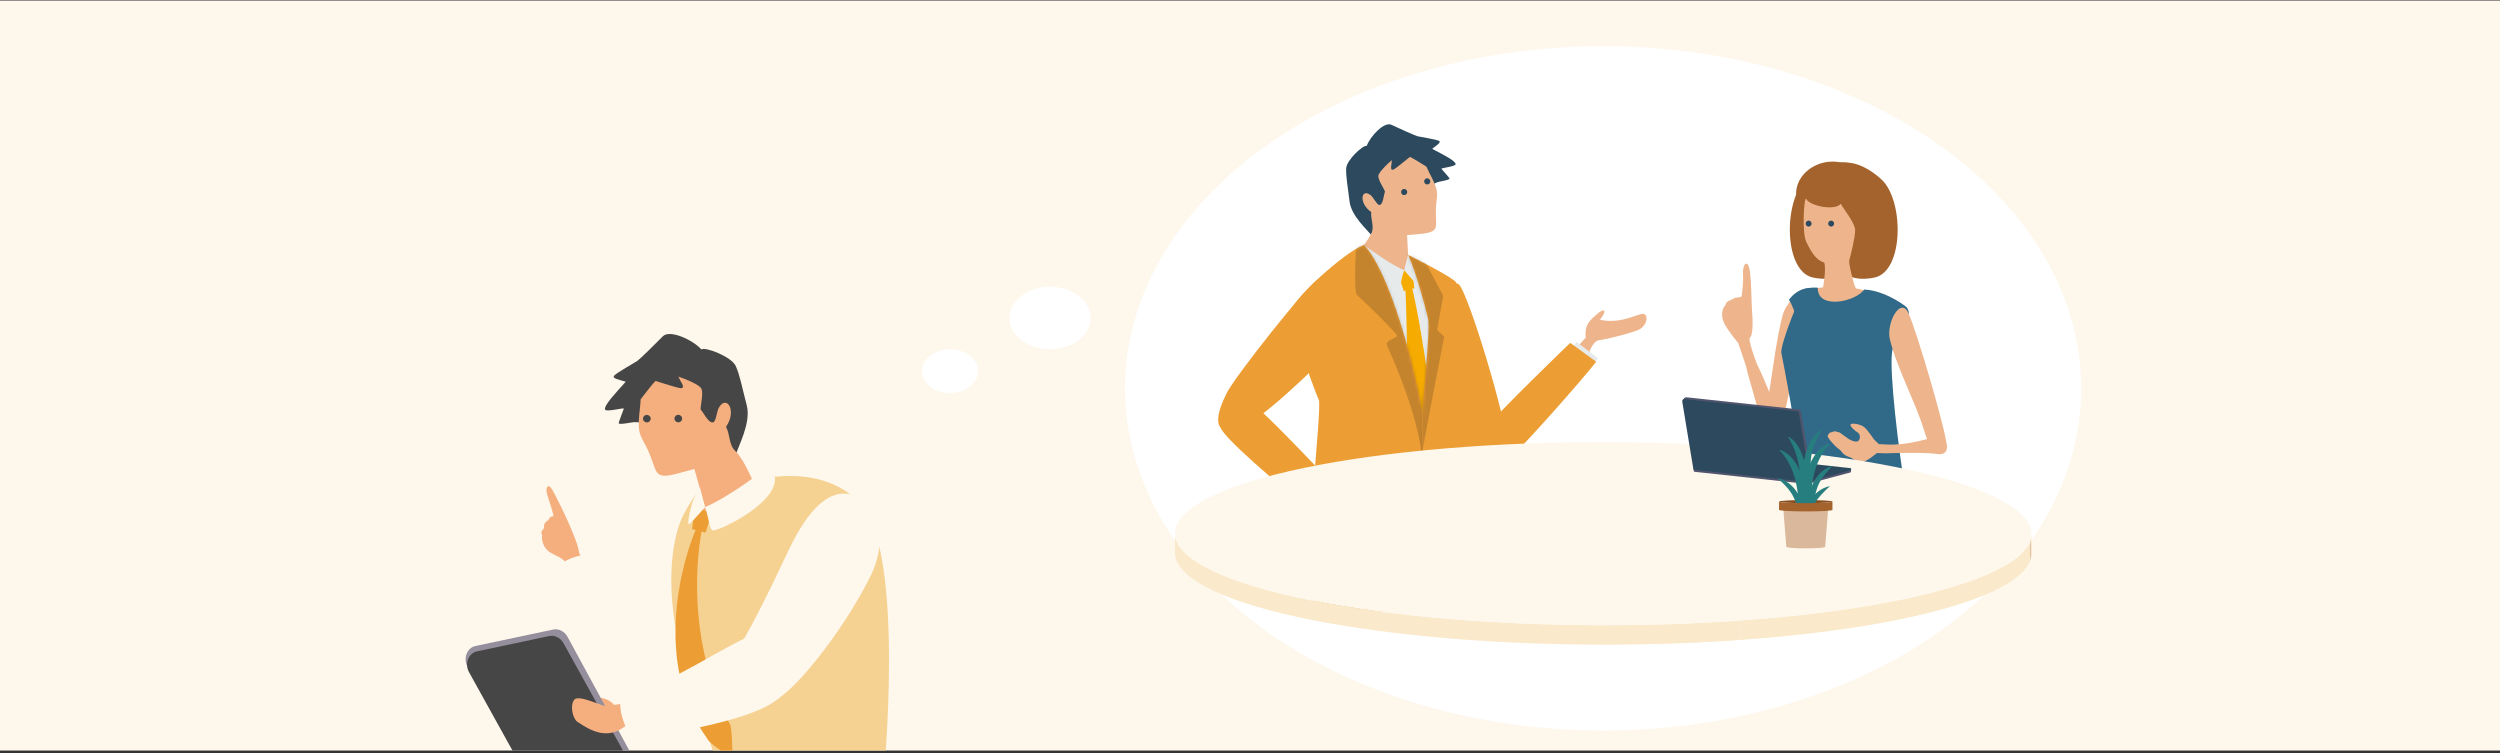 <svg width="800" height="241" viewBox="0 0 800 241" fill="none" xmlns="http://www.w3.org/2000/svg">
<rect x="0" y="0" width="800" height="241" fill="#333333" stroke="none"/>
<g clip-path="url(#clip0_2300_5265)">
<rect width="800" height="240" transform="translate(0 0.16)" fill="#FEF7EC"/>
<ellipse cx="513" cy="124.27" rx="153" ry="109.5" fill="white"/>
<ellipse cx="336" cy="101.77" rx="13" ry="10" fill="white"/>
<ellipse cx="304" cy="118.77" rx="9" ry="7" fill="white"/>
<path d="M185.288 176.813C184.969 172.77 178.145 159.159 176.77 156.767C175.395 154.375 174.339 156.026 175.149 158.418C175.96 160.81 177.04 164.35 177.138 165.163C175.837 165.355 175.935 165.594 175.493 166.455C174.094 167.053 173.922 168.488 174.118 168.943C173.701 169.541 172.768 170.282 173.505 171.215C173.185 172.627 173.824 175.425 176.009 176.741C178.194 178.057 179.593 178.367 180.698 179.587C181.827 180.807 182.981 182.745 182.981 182.745L187.277 180.879L185.264 176.837L185.288 176.813Z" fill="#F5AF7E"/>
<path d="M224.323 158.393C215.338 159.757 201.345 184.85 198.227 200.015C194.667 217.31 198.424 223.122 203.996 223.481C214.356 224.151 227.859 190.399 230.24 184.419C232.597 178.463 237.065 156.456 224.323 158.393Z" fill="#FEF7EC"/>
<path d="M213.179 211.88C211.166 204.967 192.852 182.123 190.913 181.238C188.973 180.353 180.258 185.161 179.767 187.195C179.276 189.228 189.783 220.277 201.837 222.932C213.867 225.587 214.088 214.99 213.179 211.88Z" fill="#FEF7EC"/>
<path d="M189.859 182.195C189.859 182.195 187.379 178.726 186.888 177.673C183.476 177.745 178.64 180.472 178.517 181.715C180.383 184.012 182.175 187.194 182.175 187.194L189.883 182.195H189.859Z" fill="#FEF7EC"/>
<path d="M282.701 249.388L229.527 244.652L218.749 211.426C212.268 189.874 214.895 171.885 218.749 164.637C222.604 157.389 224.101 157.102 224.101 157.102L242.832 153.443C242.832 153.443 263.356 147.917 275.459 161.312C289.87 177.244 282.701 249.388 282.701 249.388Z" fill="#F5D292"/>
<path d="M228.055 163.486L225.772 170.423L221.476 169.323L222.188 163.63L225.625 162.266L228.055 163.486Z" fill="#EC9D33"/>
<path d="M235.49 145.476C236.129 142.916 240.449 135.333 238.952 129.664C237.454 123.971 236.791 120.12 235.441 117.13C234.091 114.14 225.695 110.911 224.443 111.819C221.792 108.829 214.353 105.337 212.119 107.61C209.885 109.882 204.828 114.881 203.895 115.527C202.962 116.149 197.488 119.187 196.579 120.168C195.646 121.149 198.273 121.507 200.237 122.153C197.07 125.669 193.191 129.784 193.609 131.028C193.928 132.009 199.746 130.31 199.623 130.789C199.501 131.291 198.126 134.568 197.979 135.357C197.831 136.123 202.299 135.046 203.06 135.094C203.257 135.094 206.252 135.022 207.897 136.099C212.831 139.304 223.387 146.074 223.387 146.074L235.466 145.5L235.49 145.476Z" fill="#464646"/>
<path d="M241.334 154.567C240.401 153.108 238.02 146.889 235.246 144.258C233.159 142.272 233.675 139.043 232.324 136.603C235.958 131.293 232.472 126.269 230.066 130.408C229.354 131.628 229.158 134.666 228.323 135.096C226.85 135.885 224.788 131.46 224.37 131.269C223.708 130.982 225.328 126.126 224.419 124.332C223.511 122.538 214.207 119.165 212.758 119.667C210.303 120.528 207.578 124.523 205.001 127.8C204.878 131.293 204.166 133.9 204.461 137.082C204.706 139.761 206.105 141.363 207.186 143.707C210.549 151.003 208.806 153.587 216.637 151.577C219.681 150.812 222.185 150.046 222.185 150.046L225.647 162.246C219.092 164.973 248.674 163.633 241.359 154.543L241.334 154.567Z" fill="#F5AF7E"/>
<path d="M215.899 134.377C216.145 134.999 216.857 135.31 217.495 135.071C218.133 134.832 218.452 134.138 218.207 133.516C217.961 132.894 217.249 132.583 216.611 132.822C215.973 133.062 215.654 133.755 215.899 134.377Z" fill="#464646"/>
<path d="M205.837 134.4C206.082 135.022 206.794 135.333 207.432 135.094C208.071 134.855 208.39 134.161 208.144 133.539C207.899 132.917 207.187 132.606 206.549 132.845C205.91 133.085 205.591 133.778 205.837 134.4Z" fill="#464646"/>
<path d="M212.586 109.477C213.274 111.726 216.956 120.624 217.987 122.299C219.018 123.973 218.626 124.428 217.177 124.117C215.729 123.806 209.444 121.797 209.444 121.797L208.83 112.898L212.611 109.477H212.586Z" fill="#464646"/>
<path d="M241.775 152.341C238.731 154.781 229.918 160.641 225.597 162.268C227.217 167.028 226.849 169.253 228.101 169.731C229.353 170.209 248.354 161.502 248.011 153.082C247.937 151.264 241.75 152.341 241.75 152.341H241.775Z" fill="#FEF7EC"/>
<path d="M224.029 156.288L225.625 162.268C225.625 162.268 222.04 166.382 220.764 167.578C219.487 168.774 220.936 162.938 221.476 161.048C222.016 159.158 224.029 156.288 224.029 156.288Z" fill="#FEF7EC"/>
<path d="M224.568 169.754C223.414 175.686 219.02 204.63 233.824 232.235C234.511 237.115 234.314 242.4 234.314 242.4C234.314 242.4 227.146 238.335 226.238 236.23C208.464 211.735 218.725 178.126 222.923 168.845C224.593 167.434 224.568 169.754 224.568 169.754Z" fill="#EC9D33"/>
<path d="M197.738 227.141C195.578 223.481 191.969 222.812 189.808 223.481C187.648 224.151 187.648 225.921 187.648 225.921L197.738 227.141Z" fill="#F5AF7E"/>
<path d="M176.697 257.138L201.566 251.876C204.315 251.301 205.592 247.929 204.119 245.202L181.607 203.772C180.649 202.025 178.808 201.092 177.041 201.451L152.172 206.714C149.422 207.287 148.146 210.661 149.619 213.387L172.131 254.818C173.088 256.564 174.929 257.498 176.697 257.138Z" fill="#958E9C"/>
<path d="M176.672 257.139L199.798 252.236C202.548 251.661 203.849 248.264 202.327 245.537L180.306 205.805C179.348 204.083 177.507 203.175 175.764 203.533L152.638 208.437C149.889 209.011 148.588 212.408 150.11 215.135L172.131 254.867C173.088 256.589 174.929 257.498 176.672 257.139Z" fill="#464646"/>
<path d="M201.837 224.821C201.837 224.821 195.355 225.634 194.472 226.041C193.563 226.447 185.487 222.237 183.891 223.792C182.295 225.347 183.13 230.035 184.946 231.111C186.763 232.188 190.372 234.986 194.693 234.628C199.013 234.293 202.008 230.561 202.008 230.561L201.861 224.796L201.837 224.821Z" fill="#F5AF7E"/>
<path d="M278.874 183.703C282.286 176.622 284.496 162.389 273.301 158.514C263.899 155.261 256.73 166.671 251.771 177.292C245.683 190.352 240.503 200.304 238.367 203.939C233.31 212.504 241.558 228.124 248.874 223.602C256.215 219.081 270.993 199.992 278.874 183.703Z" fill="#FEF7EC"/>
<path d="M249.782 222.932C243.301 229.247 224.668 232.572 211.705 235.347C207.802 236.184 201.468 222.262 206.476 220.492C220.15 215.684 238.145 202.455 244.185 202.455C250.224 202.455 256.901 215.971 249.757 222.932H249.782Z" fill="#FEF7EC"/>
<path d="M207.188 221.711C207.188 221.711 199.258 223.672 198.571 223.816C197.883 228.146 200.731 234.676 202.18 235.537C204.119 235.202 211.508 233.432 211.508 233.432L207.188 221.711Z" fill="#FEF7EC"/>
<g clip-path="url(#clip1_2300_5265)">
<path d="M507.431 108.015C506.987 103.678 508.961 102.35 511.276 100.316C513.426 98.438 514.439 99.32 511.959 102.329C519.525 104 525.23 99.434 526.398 100.627C527.566 101.821 526.512 104.228 524.879 105.265C523.246 106.303 514.057 108.607 511.783 108.856C509.499 109.105 508.331 113.442 508.331 113.442L505.064 110.682L507.431 108.015Z" fill="#EEB58D"/>
<path d="M466.779 90.947C469.797 93.437 482.376 135.192 482.076 141.698C481.776 148.193 475.988 158.238 471.719 146.959C468.887 139.498 464.164 130.719 462.376 126.891C460.587 123.062 463.192 87.989 466.779 90.947Z" fill="#EC9D33"/>
<path d="M508.133 118.953L511.378 114.658L504.505 109.428L499.637 115.872L508.133 118.953Z" fill="#E6EAEB"/>
<path d="M510.79 115.759L502.47 109.72C502.47 109.72 478.955 132.382 476.309 136.138C473.663 139.884 472.154 155.978 478.531 151.018C484.909 146.069 507.524 120.065 510.78 115.759H510.79Z" fill="#EC9D33"/>
<path d="M422.085 89.227C418.932 90.254 395.118 120.678 392.627 125.617C385.392 139.926 393.454 139.957 401.816 134.074C407.924 129.767 415.821 122.276 418.426 119.806C421.03 117.336 425.847 88.013 422.085 89.237V89.227Z" fill="#EC9D33"/>
<path d="M424.02 156.925C425.549 157.88 431.141 164.396 431.875 166.316C432.609 168.236 429.177 175.52 427.069 175.904C424.971 176.288 421.911 177.439 421.343 175.904C420.774 174.368 420.009 174.565 419.627 173.797C419.245 173.029 418.676 171.878 418.676 171.878C418.676 171.878 417.529 169.771 420.206 169.574C421.746 169.46 424.02 167.852 424.02 167.852C424.02 167.852 423.834 165.548 424.02 164.396C422.108 162.093 419.058 160.37 419.058 160.37L424.02 156.915V156.925Z" fill="#EEB58D"/>
<path d="M418.428 162.423L422.045 165.225L427.358 158.304L421.932 154.101L418.428 162.423Z" fill="#E6EAEB"/>
<path d="M421.104 164.736L427.709 156.145C427.709 156.145 406.127 133.379 402.954 131.117C399.781 128.855 387.191 132.082 391.14 137.83C395.088 143.569 417.466 161.935 421.094 164.747L421.104 164.736Z" fill="#EC9D33"/>
<path d="M434.438 81.723L447.047 80.696L461.828 90.17V185.934L445.693 185.02L434.438 81.723Z" fill="#E6EAEB"/>
<path d="M447.398 87.451L449.207 93.127L452.608 92.224L452.06 87.565L449.331 86.455L447.398 87.451Z" fill="#F6AB00"/>
<path d="M439.038 75.53C437.808 73.766 432.402 69.221 431.854 64.448C431.296 59.685 430.655 56.541 430.779 53.874C430.903 51.207 436.185 46.341 437.363 46.673C438.459 43.633 442.934 38.839 445.25 39.928C447.565 41.018 452.774 43.394 453.653 43.612C454.531 43.819 459.462 44.577 460.433 45.064C461.405 45.552 459.565 46.579 458.294 47.627C461.674 49.412 465.746 51.425 465.798 52.504C465.839 53.334 461.033 53.708 461.281 54.05C461.529 54.393 463.503 56.51 463.834 57.06C464.165 57.609 460.547 58.056 459.999 58.315C459.865 58.377 457.612 59.187 456.712 60.473C453.994 64.333 448.154 72.51 448.154 72.51L439.048 75.54L439.038 75.53Z" fill="#2C495E"/>
<path d="M434.437 81.727C434.706 80.337 437.59 77.338 438.882 74.547C439.853 72.43 438.53 70.126 438.799 67.875C434.561 64.865 435.657 60.03 438.654 62.5C439.543 63.226 440.577 65.478 441.331 65.582C442.644 65.758 442.882 61.794 443.14 61.535C443.554 61.12 440.938 57.882 441.073 56.253C441.207 54.624 447.119 49.384 448.349 49.363C450.417 49.322 453.61 51.594 456.474 53.348C457.58 55.983 458.872 57.758 459.595 60.269C460.205 62.386 459.636 64.015 459.523 66.111C459.161 72.648 461.218 74.1 454.82 74.827C452.339 75.107 450.272 75.242 450.272 75.242L450.789 85.515C456.443 85.712 431.698 90.765 434.437 81.727Z" fill="#EEB58D"/>
<path d="M450.313 61.448C450.313 61.988 449.869 62.434 449.332 62.434C448.794 62.434 448.35 61.988 448.35 61.448C448.35 60.908 448.794 60.462 449.332 60.462C449.869 60.462 450.313 60.908 450.313 61.448Z" fill="#2C495E"/>
<path d="M457.694 58.044C457.694 58.584 457.25 59.03 456.712 59.03C456.175 59.03 455.73 58.584 455.73 58.044C455.73 57.505 456.175 57.058 456.712 57.058C457.25 57.058 457.694 57.505 457.694 58.044Z" fill="#2C495E"/>
<path d="M445.488 41.506C445.643 43.416 445.509 51.26 445.23 52.837C444.951 54.415 445.385 54.633 446.367 53.989C447.349 53.336 451.421 50.005 451.421 50.005L449.281 43.042L445.488 41.506Z" fill="#2C495E"/>
<path d="M436.504 78.341C438.923 80.333 445.91 85.137 449.331 86.455C448.049 90.357 448.328 92.162 447.336 92.556C446.333 92.951 432.297 84.535 432.514 83.052C432.731 81.568 436.504 78.341 436.504 78.341Z" fill="#E6EAEB"/>
<path d="M450.593 81.561L449.332 86.459C449.332 86.459 452.185 89.831 453.177 90.807C454.18 91.782 453.032 87.009 452.609 85.463C452.185 83.917 450.593 81.561 450.593 81.561Z" fill="#E6EAEB"/>
<path d="M450.189 128.712C450.613 124.416 450.023 92.685 449.6 90.941C450.168 89.914 451.46 90.215 451.46 90.215C451.46 90.215 454.251 101.38 456.711 119.549C459.171 137.729 456.711 144.017 456.711 144.017L450.189 128.701V128.712Z" fill="#F6AB00"/>
<path d="M436.503 78.341C446.55 89.516 454.746 126.84 455.728 135.432C456.71 144.024 453.982 180.829 453.578 185.924C453.175 191.029 451.883 195.335 442.912 195.719C433.568 196.124 420.028 195.314 418.539 189.95C417.041 184.585 423.097 130.161 422.033 128.013C420.968 125.865 412.979 103.763 412.979 100.007C412.979 96.251 430.302 80.613 436.503 78.341Z" fill="#EC9D33"/>
<mask id="mask0_2300_5265" style="mask-type:luminance" maskUnits="userSpaceOnUse" x="412" y="78" width="44" height="118">
<path d="M436.503 78.342C446.55 89.517 454.746 126.841 455.728 135.433C456.71 144.024 453.982 180.83 453.578 185.924C453.175 191.03 451.883 195.336 442.912 195.72C433.568 196.124 420.028 195.315 418.539 189.95C417.041 184.586 423.097 130.162 422.033 128.014C420.968 125.866 412.979 103.764 412.979 100.008C412.979 96.251 430.302 80.614 436.503 78.342Z" fill="white"/>
</mask>
<g mask="url(#mask0_2300_5265)">
<g opacity="0.2">
<g style="mix-blend-mode:multiply">
<path d="M434.229 76.699C433.753 79.667 433.236 93.778 434.229 94.432C435.221 95.076 447.335 106.884 447.056 107.527C446.766 108.171 443.345 109.032 443.779 110.319C444.203 111.605 455.428 134.776 455.438 151.534C455.449 168.281 461.278 135.004 461.278 135.004L449.34 94.007L440.926 78.349L434.239 76.709L434.229 76.699Z" fill="#231815"/>
</g>
</g>
</g>
<path d="M450.592 81.561C453.083 86.926 456.132 98.205 456.99 102.075C457.848 105.946 454.675 132.24 454.954 136.93C455.243 141.62 456.215 187.577 457.693 192.08C459.171 196.584 473.073 194.872 473.073 188.864C473.073 182.856 472.432 132.011 471.574 121.49C470.716 110.968 468.814 92.405 465.393 89.8C461.972 87.196 450.602 81.561 450.602 81.561H450.592Z" fill="#EC9D33"/>
<mask id="mask1_2300_5265" style="mask-type:luminance" maskUnits="userSpaceOnUse" x="450" y="81" width="24" height="114">
<path d="M450.594 81.558C453.085 86.922 456.134 98.201 456.992 102.072C457.85 105.942 454.676 132.236 454.956 136.926C455.245 141.616 456.217 187.574 457.695 192.077C459.173 196.58 473.075 194.868 473.075 188.86C473.075 182.852 472.434 132.008 471.576 121.486C470.718 110.964 468.816 92.401 465.395 89.797C461.974 87.192 450.604 81.558 450.604 81.558H450.594Z" fill="white"/>
</mask>
<g mask="url(#mask1_2300_5265)">
<g opacity="0.2">
<g style="mix-blend-mode:multiply">
<path d="M454.832 81.502L461.83 94.649L459.876 105.597L462.129 107.744C462.129 107.744 454.626 145.95 453.582 153.899C452.538 161.837 452.61 102.38 452.61 102.38L448.352 82.115L450.47 79.126L454.832 81.502Z" fill="#231815"/>
</g>
</g>
</g>
<path d="M570.377 101.077C571.617 96.138 578.811 89.694 578.232 94.363C577.529 100.081 570.852 136.533 569.374 137.768C567.896 139.003 563.524 139.158 565.281 130.245C567.038 121.332 568.01 110.509 570.366 101.077H570.377Z" fill="#EEB58D"/>
<path d="M558.748 117.217L556.247 109.829C556.247 109.829 553.198 106.155 551.896 103.748C550.593 101.341 550.893 98.902 552.226 97.491C552.102 96.64 553.56 96.101 554.903 95.52C554.8 95.053 556.35 95.416 557.312 94.866C557.312 94.866 557.942 90.342 557.777 88.121C557.508 84.552 559.007 83.089 559.741 85.693C560.475 88.287 560.423 97.003 560.671 99.847C561.229 106.218 560.237 107.919 560.082 107.961C559.017 108.262 562.232 116.521 562.232 116.521C564.299 120.485 570.759 135.977 569.477 137.513C568.196 139.049 564.692 141.321 563.41 134.94C562.128 128.558 559.555 121.222 558.748 117.217Z" fill="#EEB58D"/>
<path d="M578.417 92.214C575.709 92.463 573.487 94.445 572.453 95.981C574.479 98.554 577.187 109.646 577.084 110.829C577.869 107.27 578.417 92.214 578.417 92.214Z" fill="#316989"/>
<path d="M589.179 82.702C589.902 79.246 585.871 78.022 587.298 73.861C588.724 69.7 582.967 61.523 581.479 59.168C579.99 56.812 588.766 45.398 602.016 57.373C609.314 63.972 609.355 86.915 599.763 88.834C592.611 90.266 588.156 87.558 589.179 82.702Z" fill="#A4622C"/>
<path d="M590.819 82.702C590.096 79.246 594.127 78.022 592.701 73.861C591.274 69.69 597.031 61.523 598.52 59.168C599.998 56.812 591.233 45.398 577.982 57.373C570.685 63.972 570.643 86.915 580.235 88.834C587.388 90.266 591.843 87.558 590.819 82.702Z" fill="#A4622C"/>
<path d="M590.853 78.624C594.842 76.735 604.765 64.035 595.504 55.401C592.372 52.486 588.682 51.448 585.282 51.759C578.625 52.372 573.095 58.13 575.194 65.01C583.628 65.55 590.853 78.624 590.853 78.624Z" fill="#A4622C"/>
<path d="M578.036 63.672C577.333 62.25 576.506 74.411 578.036 77.483C579.566 80.554 581.096 83.273 583.752 84.02C584.496 86.292 583.256 92.684 583.256 92.684C583.256 92.684 579.028 99.387 588.331 98.972C597.106 98.578 593.313 90.899 593.313 90.899C593.313 90.899 591.442 84.362 591.783 83.231C592.124 82.09 593.654 75.999 593.654 73.675C593.654 71.35 589.809 66.743 589.065 65.207C587.194 67.532 579.152 65.954 578.015 63.672H578.036Z" fill="#EEB58D"/>
<path d="M579.71 71.554C579.71 72.083 579.287 72.508 578.76 72.508C578.232 72.508 577.809 72.083 577.809 71.554C577.809 71.025 578.232 70.599 578.76 70.599C579.287 70.599 579.71 71.025 579.71 71.554Z" fill="#2C495E"/>
<path d="M586.915 71.554C586.915 72.083 586.492 72.508 585.965 72.508C585.437 72.508 585.014 72.083 585.014 71.554C585.014 71.025 585.437 70.599 585.965 70.599C586.492 70.599 586.915 71.025 586.915 71.554Z" fill="#2C495E"/>
<path d="M579.018 92.845C581.085 91.704 592.775 90.863 598.098 93.592C603.421 96.311 595.235 101.665 595.235 101.665L582.811 102.256L579.018 92.855V92.845Z" fill="#EEB58D"/>
<path d="M578.088 92.246C576.361 92.838 569.498 110.675 570.036 112.958C570.573 115.23 575.028 139.677 575.028 141.358C575.028 143.039 573.643 154.526 573.85 155.314C574.046 156.103 600.424 158.977 609.209 153.976C606.15 133.482 604.424 114.369 605.757 111.453C607.09 108.537 613.55 100.714 609.55 97.839C605.561 94.965 600.775 92.838 596.579 92.641C593.716 96.646 581.488 99.178 581.684 92.049C580.155 91.904 578.088 92.246 578.088 92.246Z" fill="#316989"/>
<path d="M604.743 108.5C603.554 103.55 608.051 94.886 610.614 100.033C613.177 105.18 623.586 140.822 622.841 142.607C622.097 144.392 618.304 146.571 615.741 137.855C613.177 129.139 607.017 117.953 604.743 108.5Z" fill="#EEB58D"/>
<path d="M603.348 145.062L600.609 144.969C600.609 144.969 597.312 147.832 595.751 147.853C594.19 147.884 592.237 146.421 592.237 146.421C592.237 146.421 590.728 145.923 590.356 145.581C589.983 145.238 589.839 145.28 589.26 144.481C588.681 143.672 588.216 143.703 587.048 142.478C585.87 141.254 584.691 139.853 584.867 139.417C585.043 138.981 585.477 138.494 585.477 138.494L587.12 137.985L588.712 138.421L591.555 140.455C591.555 140.455 593.828 141.856 594.666 141.077C595.503 140.289 595.213 138.795 594.438 138.38C593.653 137.964 591.658 136.18 592.257 135.744C592.857 135.308 595.503 135.785 596.588 136.709C597.673 137.632 599.689 140.631 599.689 140.631L601.25 142.125L604.754 142.281C614.19 142.26 620.309 138.597 621.829 140.029C623.358 141.461 624.092 145.923 619.906 145.28C615.71 144.637 603.338 145.062 603.338 145.062H603.348Z" fill="#EEB58D"/>
<path d="M650.068 170.901V177.096C650.047 189.309 613.995 200.681 556.857 204.759V198.565C614.005 194.487 650.047 183.124 650.068 170.901Z" fill="#FAEACB"/>
<mask id="mask2_2300_5265" style="mask-type:luminance" maskUnits="userSpaceOnUse" x="556" y="170" width="95" height="35">
<path d="M650.07 170.889V177.084C650.049 189.297 613.997 200.67 556.859 204.748V198.553C614.007 194.475 650.049 183.113 650.07 170.889Z" fill="white"/>
</mask>
<g mask="url(#mask2_2300_5265)">
<path d="M556.859 204.751V198.557C565.614 197.934 573.862 197.135 581.562 196.191V202.386C573.852 203.33 565.604 204.118 556.859 204.751Z" fill="#FAEACB"/>
<path d="M581.561 202.385V196.19C587.721 195.432 593.53 194.592 598.966 193.658V199.853C593.53 200.787 587.721 201.627 581.561 202.385Z" fill="#FAEACB"/>
<path d="M598.947 199.85V193.655C602.927 192.97 606.689 192.254 610.255 191.486V197.681C606.689 198.449 602.927 199.165 598.947 199.85Z" fill="#FAEACB"/>
<path d="M610.244 197.682V191.487C613.107 190.875 615.815 190.242 618.389 189.578V195.773C615.805 196.437 613.087 197.07 610.244 197.682Z" fill="#FAEACB"/>
<path d="M618.391 195.773V189.578C620.603 189.007 622.711 188.426 624.706 187.825V194.019C622.701 194.621 620.603 195.202 618.391 195.773Z" fill="#FAEACB"/>
<path d="M624.695 194.019V187.824C626.504 187.284 628.21 186.735 629.822 186.174V192.369C628.199 192.929 626.483 193.479 624.695 194.019Z" fill="#FAEACB"/>
<path d="M629.811 192.367V186.172C631.33 185.643 632.767 185.114 634.121 184.564V190.759C632.756 191.309 631.33 191.838 629.811 192.367Z" fill="#FAEACB"/>
<path d="M634.111 190.759V184.564C635.414 184.045 636.633 183.516 637.781 182.977V189.171C636.633 189.711 635.414 190.24 634.111 190.759Z" fill="#FAEACB"/>
<path d="M637.77 189.177V182.983C638.886 182.464 639.93 181.935 640.891 181.395V187.59C639.919 188.129 638.875 188.648 637.77 189.177Z" fill="#FAEACB"/>
<path d="M640.881 187.584V181.39C641.832 180.871 642.71 180.342 643.517 179.802V185.997C642.7 186.536 641.832 187.066 640.881 187.584Z" fill="#FAEACB"/>
<path d="M643.506 185.995V179.8C644.312 179.271 645.046 178.731 645.697 178.192V184.387C645.036 184.926 644.302 185.466 643.506 185.995Z" fill="#FAEACB"/>
<path d="M645.697 184.392V178.197C646.369 177.647 646.958 177.097 647.475 176.547V182.742C646.948 183.292 646.359 183.842 645.697 184.392Z" fill="#FAEACB"/>
<path d="M647.455 182.742V176.547C647.982 175.987 648.427 175.416 648.799 174.845V181.04C648.427 181.611 647.982 182.182 647.455 182.742Z" fill="#FAEACB"/>
<path d="M648.799 181.038V174.843C649.181 174.252 649.481 173.66 649.688 173.069V179.264C649.471 179.855 649.171 180.447 648.799 181.038Z" fill="#FAEACB"/>
<path d="M649.678 179.265V173.07C649.905 172.437 650.039 171.794 650.06 171.161V177.355C650.019 177.999 649.895 178.632 649.678 179.265Z" fill="#CCA485"/>
<path d="M650.061 177.345V171.15C650.071 171.056 650.071 170.973 650.071 170.88V177.075C650.071 177.168 650.061 177.251 650.061 177.345Z" fill="#CCA485"/>
</g>
<path d="M375.996 176.845V170.65C375.996 173.763 378.332 176.928 383.242 180.041C407.449 195.388 485.186 203.679 556.866 198.573V204.768C485.176 209.884 407.438 201.593 383.231 186.246C378.322 183.123 375.996 179.958 375.996 176.845Z" fill="#FAEACB"/>
<mask id="mask3_2300_5265" style="mask-type:luminance" maskUnits="userSpaceOnUse" x="375" y="170" width="182" height="37">
<path d="M375.994 176.85V170.655C375.994 173.768 378.33 176.933 383.24 180.046C407.447 195.392 485.184 203.683 556.864 198.578V204.773C485.174 209.888 407.436 201.597 383.229 186.251C378.32 183.127 375.994 179.963 375.994 176.85Z" fill="white"/>
</mask>
<g mask="url(#mask3_2300_5265)">
<path d="M375.994 176.849V170.654C375.994 173.767 378.33 176.932 383.24 180.045C389.338 183.905 398.826 187.329 410.754 190.193V196.388C398.816 193.524 389.328 190.1 383.229 186.24C378.32 183.127 375.994 179.962 375.994 176.849Z" fill="#FAEACB"/>
<path d="M410.744 196.384V190.189C413.855 190.936 417.132 191.642 420.543 192.316V198.511C417.111 197.836 413.845 197.131 410.744 196.384Z" fill="#FAEACB"/>
<path d="M420.541 198.521V192.326C423.332 192.876 426.205 193.395 429.182 193.883V200.078C426.205 199.59 423.321 199.061 420.541 198.521Z" fill="#FAEACB"/>
<path d="M429.174 200.074V193.879C431.789 194.315 434.466 194.72 437.205 195.114V201.309C434.456 200.915 431.779 200.51 429.174 200.074Z" fill="#FAEACB"/>
<path d="M437.193 201.318V195.123C439.715 195.486 442.289 195.818 444.904 196.15V202.345C442.279 202.023 439.705 201.681 437.193 201.318Z" fill="#FAEACB"/>
<path d="M444.904 202.332V196.137C447.385 196.438 449.897 196.729 452.439 196.998V203.193C449.876 202.923 447.375 202.633 444.904 202.332Z" fill="#FAEACB"/>
<path d="M452.428 203.197V197.002C454.857 197.262 457.317 197.5 459.818 197.729V203.923C457.317 203.695 454.857 203.456 452.428 203.197Z" fill="#FAEACB"/>
<path d="M459.809 203.919V197.724C462.248 197.942 464.708 198.15 467.189 198.347V204.542C464.698 204.355 462.238 204.147 459.809 203.919Z" fill="#FAEACB"/>
<path d="M467.178 204.544V198.349C469.627 198.536 472.098 198.712 474.589 198.868V205.062C472.087 204.907 469.617 204.73 467.178 204.544Z" fill="#FAEACB"/>
<path d="M474.58 205.065V198.87C477.05 199.026 479.531 199.171 482.043 199.296V205.491C479.531 205.366 477.05 205.221 474.58 205.065Z" fill="#FAEACB"/>
<path d="M482.031 205.483V199.289C484.502 199.413 486.972 199.527 489.473 199.621V205.816C486.972 205.722 484.491 205.608 482.031 205.483Z" fill="#FAEACB"/>
<path d="M489.465 205.822V199.627C491.935 199.72 494.405 199.803 496.896 199.865V206.06C494.405 205.998 491.925 205.915 489.465 205.822Z" fill="#FAEACB"/>
<path d="M496.883 206.062V199.867C499.343 199.93 501.813 199.982 504.294 200.023V206.218C501.803 206.187 499.343 206.135 496.883 206.062Z" fill="#FAEACB"/>
<path d="M504.285 206.217V200.022C506.735 200.053 509.184 200.084 511.644 200.084V206.279C509.174 206.279 506.724 206.248 504.285 206.217Z" fill="#FAEACB"/>
<path d="M511.633 206.278V200.083C514.144 200.083 516.646 200.083 519.157 200.062V206.257C516.635 206.278 514.134 206.288 511.633 206.278Z" fill="#FAEACB"/>
<path d="M519.158 206.257V200.062C521.794 200.041 524.43 200 527.065 199.948V206.142C524.419 206.194 521.784 206.236 519.158 206.257Z" fill="#FAEACB"/>
<path d="M527.055 206.134V199.939C529.98 199.877 532.895 199.794 535.809 199.69V205.885C532.884 205.988 529.969 206.071 527.055 206.134Z" fill="#FAEACB"/>
<path d="M535.799 205.885V199.69C540.15 199.534 544.502 199.337 548.833 199.088V205.283C544.491 205.532 540.14 205.729 535.799 205.885Z" fill="#FAEACB"/>
<path d="M548.824 205.28V199.086C551.512 198.93 554.189 198.764 556.855 198.567V204.761C554.178 204.948 551.501 205.125 548.824 205.28Z" fill="#FAEACB"/>
</g>
<path d="M556.866 198.568C485.186 203.684 407.449 195.393 383.242 180.036C359.035 164.689 397.526 148.097 469.206 142.982C540.887 137.866 618.624 146.157 642.831 161.504C667.038 176.85 628.547 193.442 556.866 198.558V198.568Z" fill="#FEF7EC"/>
<path d="M591.978 150.498L556.05 146.617C556.05 146.617 555.947 146.617 555.906 146.628L542.262 150.27C541.859 150.374 541.911 150.944 542.334 150.986L578.262 154.867C578.262 154.867 578.366 154.867 578.407 154.856L592.051 151.214C592.454 151.11 592.402 150.54 591.978 150.498Z" fill="#50556D"/>
<path d="M592.34 150.147L592.257 150.915L591.379 150.811L592.34 150.147Z" fill="#50556D"/>
<path d="M541.994 150.563L541.818 149.712L542.914 150.272L541.994 150.563Z" fill="#50556D"/>
<path d="M592.062 149.793L556.134 145.913C556.134 145.913 556.031 145.913 555.99 145.923L542.346 149.565C541.943 149.669 541.995 150.24 542.418 150.281L578.346 154.162C578.346 154.162 578.45 154.162 578.491 154.152L592.135 150.509C592.538 150.406 592.486 149.835 592.062 149.793Z" fill="#2C495E"/>
<path d="M575.709 131.017L539.636 127.126C539.213 127.085 538.861 127.458 538.923 127.884L542.427 149.186C542.479 149.477 542.706 149.695 542.996 149.726L579.068 153.617C579.492 153.659 579.843 153.285 579.781 152.86L576.278 131.557C576.226 131.266 575.998 131.048 575.709 131.017Z" fill="#50556D"/>
<path d="M538.551 127.847L539.161 127.266L539.512 127.65L538.923 128.086L538.551 127.847Z" fill="#50556D"/>
<path d="M578.965 154.039L579.605 153.385L579.254 152.95L578.51 153.915L578.965 154.039Z" fill="#50556D"/>
<path d="M575.1 131.596L539.027 127.705C538.603 127.663 538.252 128.037 538.314 128.462L541.818 149.765C541.869 150.056 542.097 150.274 542.386 150.305L578.459 154.196C578.883 154.237 579.234 153.864 579.172 153.438L575.668 132.136C575.617 131.845 575.389 131.627 575.1 131.596Z" fill="#2C495E"/>
<path d="M586.388 160.519C586.388 160.799 582.563 161.017 577.85 161.017C573.137 161.017 569.312 160.789 569.312 160.519C569.312 160.249 573.137 160.021 577.85 160.021C582.563 160.021 586.388 160.249 586.388 160.519Z" fill="#864E1E"/>
<path d="M577.84 162.321C578.481 158.118 580.465 150.71 586.377 149.07C583.266 152.494 580.806 154.787 580.424 162.321C578.615 162.622 577.84 162.321 577.84 162.321Z" fill="#277E7F"/>
<path d="M575.596 168.951C576.588 164.551 579.224 156.841 585.601 155.534C582.066 158.927 579.286 161.189 578.335 169.137C576.392 169.324 575.596 168.951 575.596 168.951Z" fill="#277E7F"/>
<path d="M578.325 165.522C577.363 161.382 574.81 154.15 568.795 152.967C572.154 156.142 574.779 158.238 575.751 165.719C577.581 165.885 578.335 165.522 578.335 165.522H578.325Z" fill="#277E7F"/>
<path d="M578.438 162.325C578.097 154.305 575.203 145.505 569.291 143.855C572.402 147.28 575.286 151.908 575.627 162.305C577.436 162.606 578.428 162.315 578.428 162.315L578.438 162.325Z" fill="#277E7F"/>
<path d="M578.738 157.989C578.697 149.958 576.464 141.459 572.092 139.695C574.324 143.182 576.361 147.872 576.34 158.269C577.684 158.612 578.738 157.989 578.738 157.989Z" fill="#277E7F"/>
<path d="M576.619 160.251C576.96 152.23 579.854 143.431 585.767 141.781C582.655 145.205 579.772 149.833 579.431 160.23C577.622 160.531 576.629 160.241 576.629 160.241L576.619 160.251Z" fill="#277E7F"/>
<path d="M584.051 174.999H571.628L570.625 162.433H585.054L584.051 174.999Z" fill="#DAB89B"/>
<path d="M576.887 150.45C577.363 142.658 581.146 138.32 582.924 137.501C580.898 141.226 578.913 144.909 579.513 150.886C578.789 152.619 576.877 150.45 576.877 150.45H576.887Z" fill="#277E7F"/>
<path d="M584.051 174.982C584.051 175.262 581.27 175.48 577.839 175.48C574.407 175.48 571.627 175.252 571.627 174.982C571.627 174.712 574.407 174.484 577.839 174.484C581.27 174.484 584.051 174.712 584.051 174.982Z" fill="#DAB89B"/>
<path d="M586.388 163.16C586.388 163.441 582.563 163.659 577.85 163.659C573.137 163.659 569.312 163.43 569.312 163.16C569.312 162.891 573.137 162.662 577.85 162.662C582.563 162.662 586.388 162.891 586.388 163.16Z" fill="#A4622C"/>
<path d="M577.839 161.019C573.25 161.019 569.529 160.812 569.332 160.542H569.291V163.209H586.376V160.542H586.345C586.149 160.812 582.438 161.019 577.839 161.019Z" fill="#A4622C"/>
</g>
</g>
<defs>
<clipPath id="clip0_2300_5265">
<rect width="800" height="240" fill="white" transform="translate(0 0.16)"/>
</clipPath>
<clipPath id="clip1_2300_5265">
<rect width="274.07" height="166.5" fill="white" transform="translate(376 39.77)"/>
</clipPath>
</defs>
</svg>
